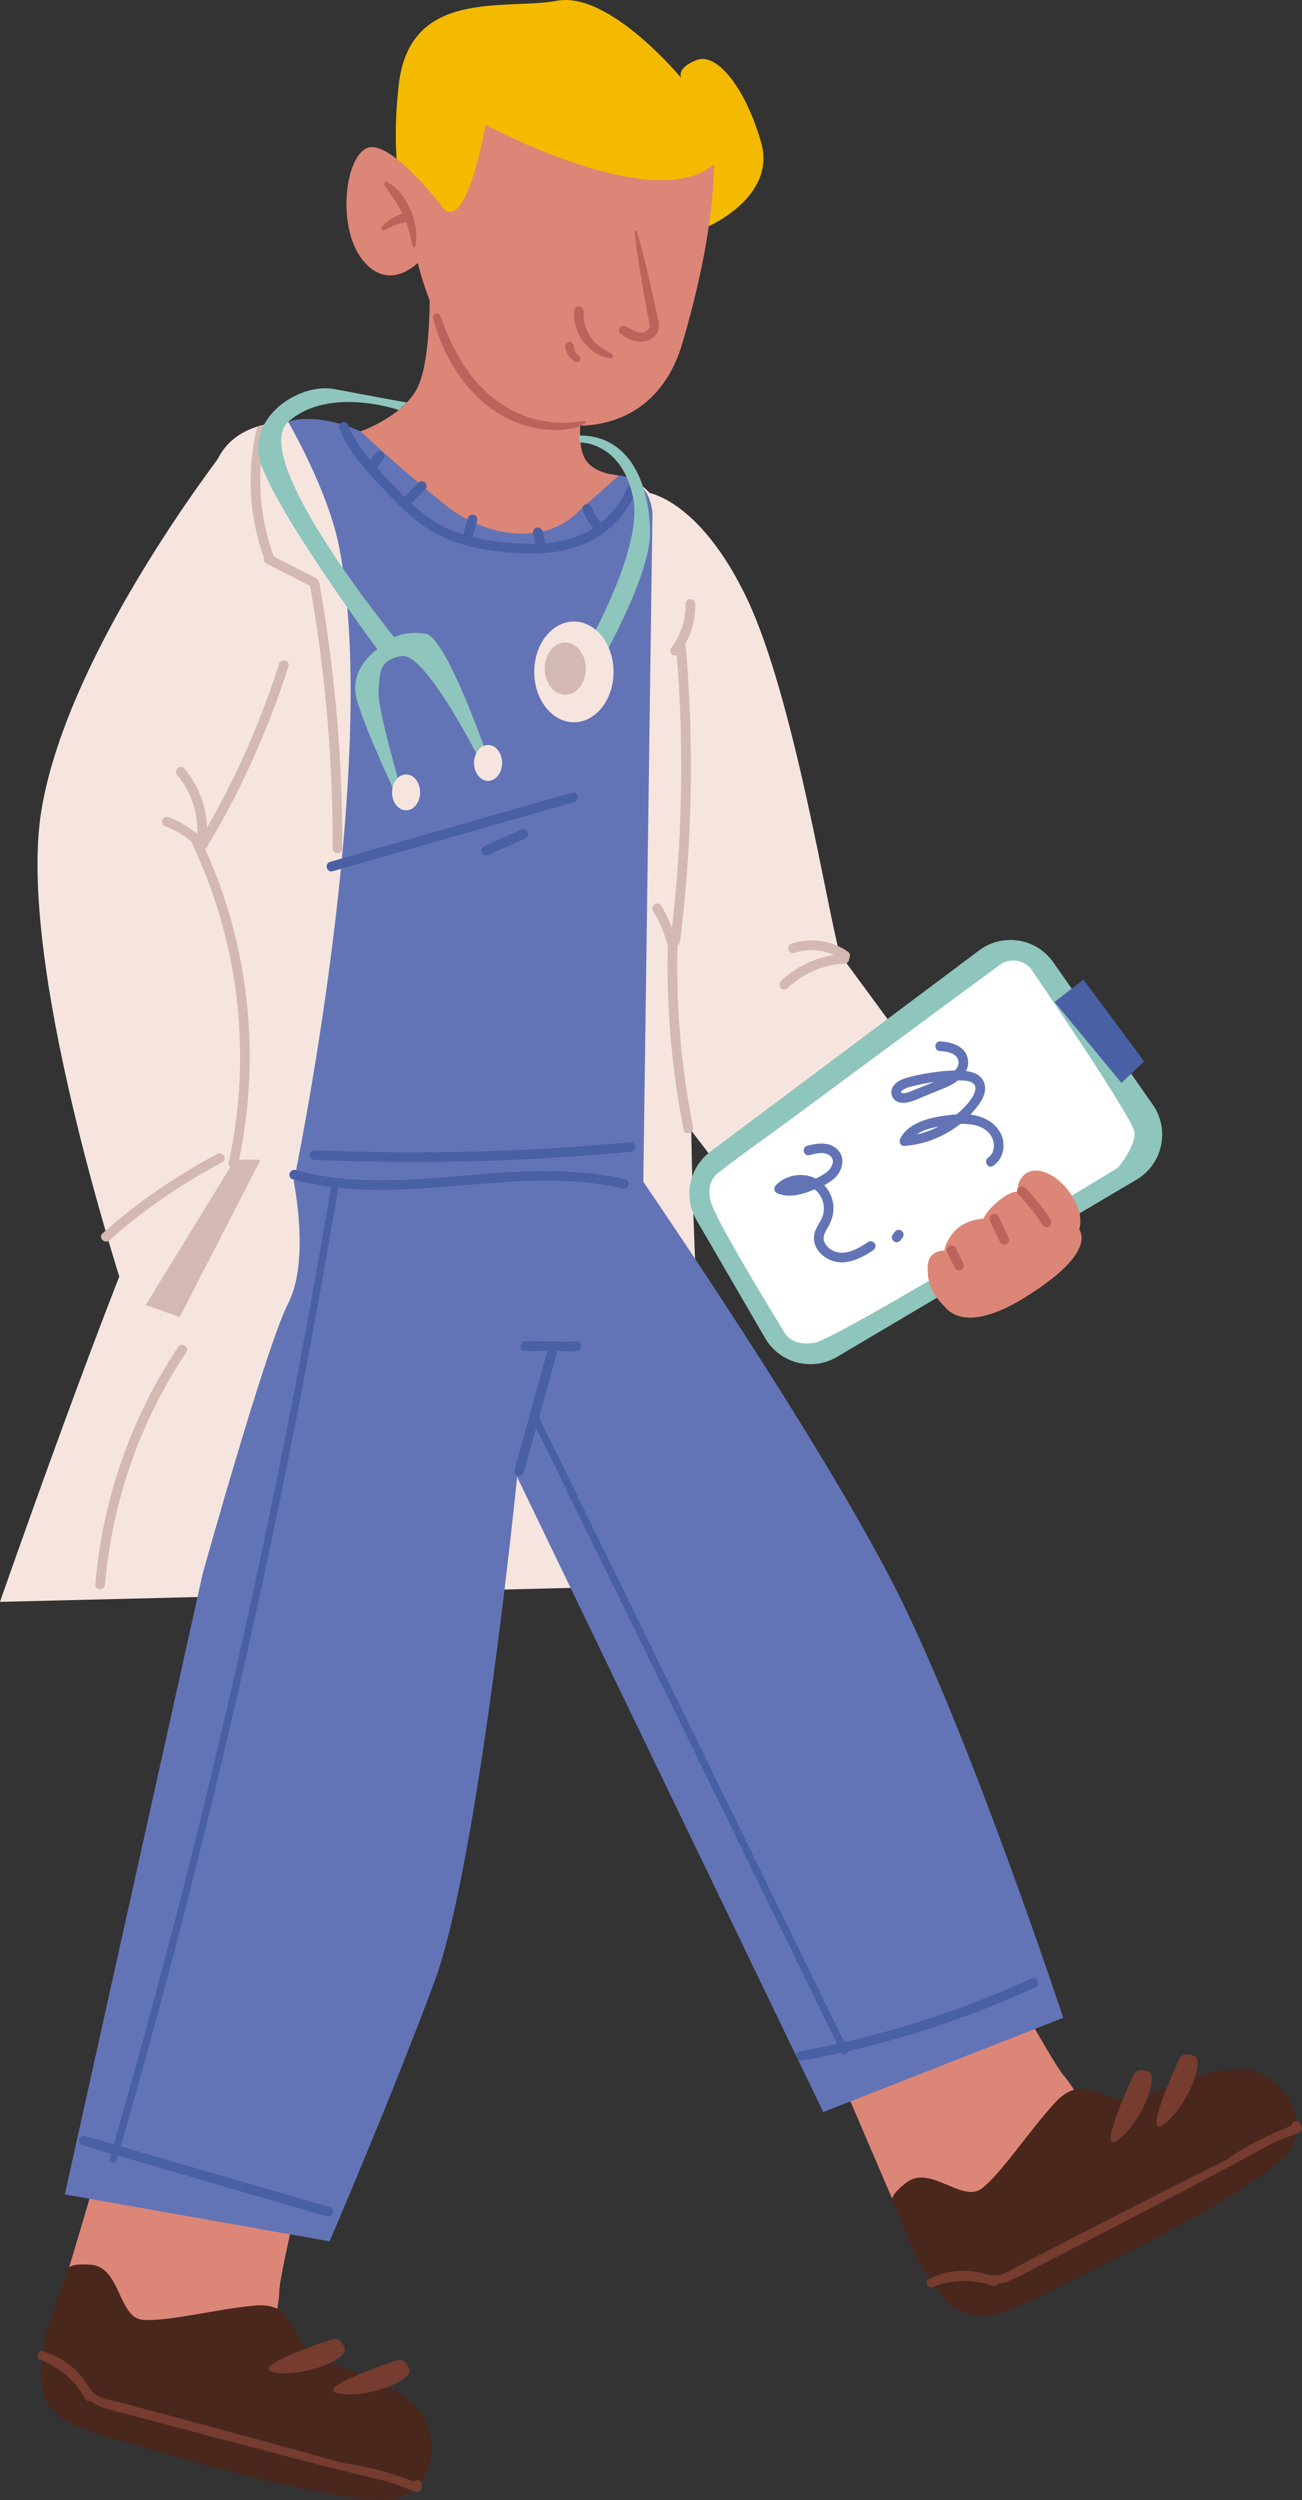 <svg xmlns="http://www.w3.org/2000/svg" id="OBJECT" viewBox="0 0 1563.121 3000"><rect x="0" y="0" width="1563.121" height="3000" fill="#333333" stroke="none"/><g><g><path d="M1074.37,2646.03l-66.129-154.053,227.785-68.674s32.952,58.465,41.298,67.658c8.346,9.193,28.425,42.394,28.425,42.394,0,0-111.74,152.645-231.379,112.674Z" fill="#dc8678"></path><path d="M1074.37,2646.03s-14.416-5.556,14.044-27.171c28.46-21.615,66.579,24.886,89.924,7.463s56.619-68.637,88.233-103.097c31.613-34.461,54.067-4.978,84.035-3.886,29.968,1.092,112.194-50.908,157.439-33.263,45.245,17.645,65.483,69.465,33.031,102.903-32.452,33.438-161.568,103.345-241.479,141.476-79.911,38.131-120.974,68.364-160.067,33.707-39.093-34.657-65.159-118.131-65.159-118.131Z" fill="#49271d"></path><path d="M1115.303,2734.737c11.737-5.741,24.492-9.338,37.6-9.761,6.856-.221,13.633,.198,20.386,1.433,9.436,1.725,18.578,5.99,28.2,3.101,7.425-2.229,14.26-6.831,21.081-10.414,6.776-3.559,13.602-7.023,20.398-10.545,14.433-7.48,28.898-14.899,43.353-22.338,55.548-28.589,111.199-56.971,167.034-84.995,6.426-3.226,12.868-6.424,19.311-9.621,23.754-17.121,50.689-29.938,77.835-40.864-.022-1.599,.595-3.143,2.078-4.278,2.226-1.705,6.068-1.369,7.663,1.107,.666,1.034,1.331,2.067,1.979,3.112,1.874,3.024,.746,7.029-2.699,8.304-10.96,4.056-21.764,8.46-32.493,13.036-5.769,3.167-11.53,6.348-17.296,9.521-14.627,8.048-29.432,15.767-44.101,23.738-27.752,15.08-55.825,29.588-83.832,44.187-27.761,14.471-55.53,28.922-83.342,43.295-14.165,7.32-28.312,14.676-42.498,21.954-14.633,7.508-29.168,15.996-44.335,22.388-4.655,1.962-9.233,3.087-14.091,3.214-1.106,2.075-3.382,3.465-6.255,2.459-23.382-8.184-48.854-7.408-71.845,1.721-5.606,2.226-9.564-7.099-4.131-9.756Z" fill="#753c2f"></path></g><g><path d="M80.753,2728.364l33.481-112.495,235.918,56.247s-14.9,65.437-14.9,77.854-7.45,50.495-7.45,50.495c0,0-185.335,37.91-247.049-72.101Z" fill="#dc8678"></path><path d="M80.753,2728.364s-6.939-13.803,28.661-10.677,32.568,63.178,61.563,65.969c28.996,2.792,88.056-12.761,134.626-17.026,46.57-4.265,43.377,32.656,64.832,53.608,21.455,20.952,117.287,37.721,138.926,81.197s1.792,95.447-44.711,98.392c-46.503,2.944-189.09-32.084-273.886-57.565-84.796-25.482-135.521-30.697-141.171-82.635-5.65-51.937,31.16-131.262,31.16-131.262Z" fill="#49271d"></path><path d="M51.435,2821.556c12.549,3.639,24.411,9.549,34.4,18.047,5.225,4.444,9.961,9.31,14.131,14.764,5.827,7.62,9.729,16.922,18.794,21.251,6.996,3.341,15.15,4.527,22.608,6.46,7.409,1.92,14.792,3.943,22.191,5.903,15.714,4.163,31.411,8.393,47.114,12.601,60.344,16.17,120.626,32.562,180.802,49.344,6.926,1.931,13.846,3.893,20.764,5.857,29.095,3.29,57.654,11.905,85.097,22.062,1.058-1.199,2.553-1.927,4.414-1.771,2.794,.234,5.413,3.065,4.93,5.97-.202,1.213-.404,2.425-.627,3.634-.645,3.499-4.173,5.706-7.58,4.334-10.842-4.364-21.801-8.366-32.82-12.189-6.4-1.533-12.804-3.05-19.205-4.576-16.24-3.873-32.389-8.109-48.608-12.067-30.684-7.488-61.221-15.617-91.77-23.632-30.281-7.945-60.555-15.912-90.808-23.964-15.408-4.101-30.827-8.164-46.222-12.311-15.881-4.277-32.348-7.763-47.875-13.224-4.766-1.676-8.911-3.921-12.594-7.092-2.214,.793-4.833,.292-6.284-2.384-11.811-21.776-31.192-38.323-54.351-47.018-5.647-2.12-2.309-11.684,3.499-10Z" fill="#753c2f"></path></g><g><path d="M778.669,591.385s61.808,8.83,118.097,126.927c56.289,118.097,96.575,374.434,111.475,426.585l240.057,326.561-235.169,123.416-183.198-238.049s-35.258-61.271-30.291-96.038c4.967-34.767-20.971-669.401-20.971-669.401Z" fill="#f6e5df"></path><path d="M432.875,519.507s-149.772-50.92-177.089,46.118c-27.317,97.038-4.967,708.926-74.501,872.307C111.751,1601.313,0,1922.186,0,1922.186l857.051-20.953s-41.12-557.751-22.644-699.219c18.476-141.468-8.094-520.394-18.211-548.012-21.522-58.754-50.465-74.519-50.465-74.519l-332.855-59.975Z" fill="#f6e5df"></path><path d="M352.636,1418.065h419.687s216.052,314.558,305.452,493.359c89.401,178.801,198.668,509.915,198.668,509.915l-288.069,113.086-367.536-762.069s-46.356,463.559-99.334,605.938c-52.978,142.379-125.823,311.247-125.823,311.247l-317.869-56.289,165.557-745.006s76.112-272.728,102.601-324.257c26.489-51.529,6.667-145.924,6.667-145.924Z" fill="#6374b6"></path><path d="M352.636,1418.065s105.395-502.552,54.372-762.476c-13.264-67.571-61.039-149.344-61.039-149.344,0,0,29.732-13.234,86.905,11.395l310.338,52.978s35.385,1.053,40.111,44.297l-11.001,803.15H352.636Z" fill="#6374b6"></path><path d="M850.962,271.366s81.123-35.377,62.912-99.944c-18.211-64.567-52.978-109.268-77.812-99.334-24.834,9.933-18.211,21.522-18.211,21.522,0,0-86.09-104.301-149.001-92.712-62.912,11.589-176.957-15.682-190.151,100.99-13.194,116.672,11.349,193.701,57.705,220.191,46.356,26.489,314.558-50.713,314.558-50.713Z" fill="#f4ba00"></path><path d="M856.994,197.1s3.165,76.367-37.822,214.937c-40.987,138.57-194.784,109.042-247.308,46.776-52.523-62.266-70.271-143.5-70.271-143.5,0,0-34.82,36.371-66.454-3.634-31.633-40.006-20.624-126.679,7.194-134.561,27.818-7.883,86.258,68.005,86.258,68.005,0,0,25.795,52.503,54.481-95.339,0,0,202.142,109.384,273.921,47.317Z" fill="#dc8678"></path><path d="M458.276,272.406c4.164-5.467,10.207-9.464,16.232-12.613,2.756-1.44,5.616-2.566,8.574-3.455-.459-.958-.904-1.925-1.385-2.865-2.722-5.315-5.941-10.242-9.331-15.146-3.543-5.126-6.728-10.675-10.521-15.604-1.91-2.482,.896-5.904,3.661-4.163,6.943,4.374,12.925,9.066,17.703,15.864,3.943,5.61,7.125,11.756,9.877,18.021,5.993,13.646,8.118,28.403,5.662,43.091-.296,1.771-3.156,1.54-3.447-.117-1.704-9.692-4.329-19.566-7.893-28.959-.229,.079-.454,.164-.697,.222-3.153,.748-6.317,1.519-9.404,2.511-5.757,1.851-11.037,4.725-16.517,7.217-.96,.437-2.265-.224-2.78-1.045-.608-.969-.392-2.091,.268-2.958Z" fill="#bc645b"></path><path d="M750.467,391.455c7.912,3.673,18.129,11.793,26.706,4.916,3.41-2.734,2.864-6.139,2.128-10.061-1.305-6.949-2.622-13.896-3.937-20.843-2.712-14.327-5.084-28.709-7.401-43.103-1.154-7.171-2.205-14.36-3.339-21.535-1.171-7.41-1.578-14.878-2.716-22.276-.239-1.557,2.335-2.199,2.742-.638,2.096,8.048,4.682,15.91,6.678,24.001,1.869,7.578,3.792,15.146,5.579,22.744,3.948,16.779,7.833,33.569,11.342,50.447,1.342,6.453,4.008,13.897,2.289,20.495-1.398,5.366-5.37,9.575-10.258,12.004-11.624,5.778-25.727,.778-35.174-7.082-4.507-3.75-.259-11.676,5.362-9.067Z" fill="#bc645b"></path><path d="M689.308,373.032c.48-3.028,2.485-5.612,5.836-5.523,3.116,.084,5.557,2.759,5.523,5.837-.086,7.553,.32,13.947,3.252,21.315,1.988,4.995,4.763,9.697,8.276,13.77,5.92,6.864,13.676,11.798,21.777,15.72,2.827,1.369,2.454,6.411-1.238,5.9-13.03-1.803-23.971-9.301-31.962-19.574-3.721-4.783-6.525-10.122-8.473-15.86-2.155-6.349-4.081-14.709-2.991-21.585Z" fill="#bc645b"></path><path d="M680.873,410.965c1.537-.97,3.322-1.127,5.007-.448,1.188,.481,1.921,1.383,2.197,2.707,.628,.628,.982,1.343,1.063,2.143,.1,.658,.106,1.422,.121,2.064,.061,.364,.122,.728,.184,1.092,.031,.122,.062,.245,.093,.367,.519,1.507,1.088,2.948,1.937,4.322,.979,1.585,2.306,2.885,3.767,4.011,1.54,1.186,2.094,3.077,1.418,4.908-.377,1.019-1.258,1.754-2.215,2.198-1.387,.642-2.808,.214-4.023-.535-1.056-.65-2.093-1.212-3.07-1.985-.733-.58-1.43-1.205-2.086-1.87-2.035-2.064-3.741-4.567-4.905-7.212-.795-1.806-1.408-3.73-1.761-5.672-.414-2.278,.218-4.794,2.272-6.09Z" fill="#bc645b"></path><path d="M515.653,343.561s2.957,91.301-15.905,124.412c-18.862,33.111-66.874,49.667-66.874,49.667,0,0,49.667,46.356,100.99,87.745,51.323,41.389,118.213,46.356,155.129,13.245,36.917-33.111,54.219-48.011,54.219-48.011,0,0-28.63-1.411-39.885-18.49-11.256-17.079-5.138-49.828-6.383-60.166-2.49-20.677-181.292-148.401-181.292-148.401Z" fill="#dc8678"></path><path d="M524.185,375.876c3.496-.193,4.286,2.303,4.965,5.024,.137,.55,.985,1.606,1.25,2.386,.293,.864,.597,1.724,.907,2.583,.684,1.889,1.368,3.779,2.076,5.658,1.394,3.7,2.882,7.389,4.478,11.006,3.277,7.425,6.871,14.688,10.746,21.818,6.673,12.279,14.526,24.063,23.812,34.529,18.845,21.239,43.406,37.667,71.181,44.458,8.484,2.074,17.031,3.542,25.77,3.871,4.904,.184,9.918,.076,14.825-.18,5.945-.309,11.815-1.591,17.738-1.806,1.585-.057,1.826,2.049,.683,2.792-6.87,4.465-16.555,6.556-24.57,7.433-8.486,.929-17.113,.684-25.591-.194-16.357-1.692-32.462-7.26-46.901-15.031-26.74-14.392-47.928-37.338-63.209-63.346-10.131-17.243-17.521-36.125-22.54-55.459-.717-2.761,1.75-5.397,4.379-5.542Z" fill="#bc645b"></path><path d="M278.564,528.388S81.951,775.535,49.667,972.633c-32.284,197.098,114.449,624.234,114.449,624.234l181.854-269.016-95.151-325.27s91.884-224.985,103.473-271.459c11.589-46.474,25.691-233.172-75.727-202.734Z" fill="#f6e5df"></path><path d="M335.193,796.18c-18.651,58.531-42.516,115.342-71.42,169.552-4.906,9.2-9.999,18.297-15.184,27.342-.8-25.836-10.547-51.154-27.352-70.965-4.854-5.722-13.259,2.326-8.427,8.023,16.663,19.644,25.047,45.152,24.093,70.688-10.308-8.801-22.137-15.697-34.936-20.316-2.955-1.066-6.382,.992-7.254,3.886-.949,3.149,.92,6.184,3.886,7.254,11.861,4.28,22.999,11.019,32.5,19.533-.134,1.033-.001,2.149,.545,3.304,21.726,45.942,37.293,94.674,46.566,144.635,9.229,49.727,12.086,100.592,8.549,151.044-1.999,28.521-6.088,56.845-12.258,84.762-.545,2.463,.385,4.465,1.897,5.776l-101.46,165.265,40.837,14.348,97.127-188.735h-25.89c10.142-48.496,14.361-98.177,12.346-147.687-2.107-51.766-10.704-103.312-25.782-152.884-7.463-24.537-16.583-48.566-27.12-71.95,.49-.405,.952-.893,1.34-1.54,32.128-53.513,59.398-109.942,81.35-168.373,6.154-16.381,11.875-32.921,17.187-49.593,2.278-7.148-8.868-10.499-11.141-3.368Z" fill="#d3b9b2"></path><path d="M756.868,1370.597c-49.241,4.612-98.601,7.933-148.018,9.92-49.174,1.977-98.4,2.648-147.609,2.011-27.878-.361-55.748-1.15-83.603-2.344-7.485-.321-7.771,11.311-.286,11.632,49.411,2.118,98.876,2.941,148.33,2.428,49.211-.511,98.408-2.327,147.522-5.45,27.824-1.769,55.619-3.965,83.377-6.565,3.128-.293,5.875-2.266,5.959-5.673,.07-2.856-2.524-6.254-5.673-5.959Z" fill="#4a60a5"></path><path d="M813.271,1181.006c-.346-15.563-.3-31.132,.066-46.694,1.771-.959,2.894-2.848,3.161-5.001,11.307-90.959,15.269-182.805,11.748-274.399-1.001-26.03-2.614-52.033-4.807-77.989-.107-1.262-.512-2.451-1.165-3.439,8.379-14.77,12.763-31.77,12.501-48.773-.115-7.467-11.748-7.791-11.632-.286,.297,19.308-5.905,37.925-17.576,53.295-1.901,2.504-.6,6.468,1.891,8.008,1.702,1.052,3.509,1.06,5.102,.393,6.956,88.212,7.059,176.942,.179,265.164-1.613,20.689-3.631,41.344-6.002,61.96-3.503-9.005-7.654-17.756-12.577-26.072-1.6-2.701-5.097-3.833-7.906-2.282-2.692,1.487-3.889,5.192-2.282,7.906,7.086,11.967,12.531,24.353,16.444,37.561,.263,.887,.726,1.67,1.306,2.337-1.435,58.027,2.094,116.14,10.505,173.573,2.419,16.522,5.26,32.979,8.486,49.362,1.446,7.344,12.738,4.528,11.293-2.817-11.148-56.617-17.452-114.115-18.735-171.808Z" fill="#d3b9b2"></path><path d="M1017.906,1141.948c-19.345-13.45-44.95-17.187-67.31-9.718-2.979,.995-5.038,3.835-4.238,7.055,.714,2.87,4.06,5.238,7.055,4.238,15.873-5.301,33.029-4.334,48.018,2.455-23.917,3.678-46.389,14.532-63.991,31.398-5.413,5.186,2.606,13.617,8.023,8.427,18.408-17.638,42.918-28.328,68.423-29.487,3.904-.177,5.833-3.464,5.72-6.501,1.356-2.459,1.251-5.814-1.699-7.865Z" fill="#d3b9b2"></path><path d="M261.164,1384.582c-49.618,26.106-96.016,58.205-137.996,95.366-5.619,4.974,2.419,13.388,8.023,8.427,41.268-36.53,86.824-67.943,135.597-93.605,6.628-3.487,1.016-13.681-5.624-10.188Z" fill="#d3b9b2"></path><path d="M213.825,1616.412c-44.052,66.022-74.915,140.87-90.156,218.766-4.276,21.852-7.365,43.933-9.231,66.121-.628,7.466,11.006,7.726,11.632,.285,6.505-77.361,28.466-153.423,64.172-222.364,10.101-19.502,21.293-38.423,33.483-56.691,4.168-6.247-5.75-12.337-9.9-6.117Z" fill="#d3b9b2"></path><path d="M750.843,1415.3c-50.587-12.139-102.841-11.376-154.402-7.761-51.861,3.637-103.715,10.058-155.793,8.564-28.988-.831-57.842-4.295-85.82-12.099-7.215-2.012-10.587,9.127-3.367,11.141,15.167,4.23,30.542,7.195,46.037,9.205-12.726,75.709-26.269,151.279-40.668,226.688-14.675,76.853-30.22,153.54-46.632,230.041-16.332,76.13-33.523,152.075-51.567,227.817-18.044,75.742-36.942,151.281-56.689,226.597-19.747,75.316-40.343,150.41-61.784,225.261-1.186,4.139-2.384,8.274-3.574,12.412-11.469-3.334-22.938-6.667-34.406-10.001-7.197-2.092-10.563,9.049-3.368,11.14,11.518,3.348,23.035,6.696,34.553,10.044-.469,1.624-.934,3.25-1.404,4.874-1.563,5.399,6.793,7.924,8.355,2.525,.479-1.653,.944-3.311,1.422-4.965,62.05,18.036,124.1,36.072,186.149,54.108,21.549,6.264,43.098,12.527,64.647,18.791,7.197,2.092,10.563-9.049,3.368-11.141-76.359-22.195-152.718-44.39-229.077-66.585l-21.883-6.361c19.979-69.444,39.275-139.084,57.802-208.93,20.06-75.627,39.262-151.48,57.603-227.542,18.252-75.692,35.651-151.59,52.193-227.675,16.542-76.084,32.226-152.355,47.048-228.793,14.822-76.438,28.783-153.043,41.876-229.796,1.563-9.164,3.111-18.33,4.651-27.498,32.755,3.499,65.978,2.936,98.874,.888,51.993-3.237,103.855-9.923,156.026-9.456,29.077,.26,58.143,2.852,86.461,9.647,7.261,1.743,10.656-9.391,3.368-11.141Z" fill="#4a60a5"></path><path d="M1237.742,2374.362c-68.831,31.589-140.722,56.354-214.395,73.905-3.197,.762-6.403,1.483-9.607,2.217-22.65-46.325-45.301-92.651-67.951-138.976-24.119-49.329-48.238-98.658-72.357-147.987-24.008-49.103-48.017-98.206-72.025-147.309-24.119-49.329-48.238-98.658-72.357-147.987-24.008-49.103-48.017-98.206-72.025-147.309-2.987-6.11-5.974-12.219-8.962-18.329-.272-.557-.615-.983-.992-1.325,7.333-26.547,14.665-53.093,21.998-79.64,.025-.091,.024-.173,.045-.263,7.589,.058,15.178,.117,22.767,.175,7.48,.057,7.789-11.574,.286-11.632-20.418-.157-40.835-.314-61.252-.471-7.48-.057-7.789,11.574-.286,11.632,8.822,.068,17.645,.135,26.468,.203-13.124,47.516-26.249,95.031-39.374,142.547-1.994,7.219,9.145,10.593,11.141,3.368,4.943-17.896,9.886-35.792,14.83-53.688,22.919,46.874,45.837,93.747,68.755,140.621l72.357,147.987,72.025,147.309,72.357,147.987c24.009,49.103,48.017,98.206,72.025,147.309,1.264,2.585,2.528,5.17,3.792,7.755-14.82,3.273-29.702,6.269-44.639,8.968-7.363,1.331-4.538,12.621,2.817,11.292,15.764-2.849,31.458-6.043,47.082-9.54,2.092,3.932,7.459,1.835,7.981-1.803,56.486-13.061,111.965-30.326,165.934-51.593,19.958-7.865,39.691-16.287,59.187-25.235,6.805-3.123,1.162-13.302-5.624-10.188Z" fill="#4a60a5"></path><path d="M753.334,584.476c-6.67,16.603-17.725,31.309-31.589,42.566-1.019-1.19-2.038-2.38-2.986-3.627-.123-.162-.246-.326-.368-.489-.287-.404-.575-.807-.857-1.214-.608-.88-1.199-1.772-1.771-2.675-2.258-3.562-4.224-7.3-5.902-11.169-.548-1.264-2.142-2.375-3.41-2.758-1.383-.417-3.241-.29-4.496,.476-2.899,1.77-3.581,4.91-2.281,7.906,3.195,7.367,7.546,14.2,12.667,20.383-2.394,1.543-4.844,2.999-7.359,4.342-15.596,8.328-32.795,12.231-50.278,13.649-1.132-4.809-2.263-9.619-3.394-14.428-.697-2.963-4.069-5.123-7.055-4.238-3.055,.907-4.985,3.88-4.238,7.055,.958,4.07,1.915,8.14,2.872,12.211-6.854,.154-13.707,.001-20.479-.358-18.401-.977-37.076-3.047-55.075-7.525,1.836-6.505,3.673-13.01,5.51-19.515,.826-2.925-.803-6.472-3.887-7.254-3.01-.764-6.369,.753-7.254,3.886-1.857,6.579-3.715,13.158-5.572,19.737-5.877-1.846-11.662-3.973-17.309-6.467-16.889-7.46-31.546-18.469-45.019-30.86,5.494-5.522,10.988-11.044,16.483-16.566,2.148-2.158,2.506-6.003,.202-8.225-2.219-2.139-5.932-2.506-8.225-.202-5.624,5.652-11.248,11.304-16.872,16.957-4.09-4.049-8.09-8.186-12.02-12.354-6.955-7.376-14.103-14.806-20.982-22.487,2.774-3.664,5.548-7.327,8.322-10.99,.861-1.137,1.027-3.138,.696-4.467-.338-1.358-1.345-2.846-2.587-3.541-1.332-.746-2.959-1.144-4.467-.696-.468,.184-.936,.368-1.404,.552-.887,.495-1.599,1.174-2.138,2.035-2.058,2.718-4.117,5.437-6.175,8.155-10.907-13.072-20.575-27.056-26.844-42.912-1.155-2.923-5.407-3.663-7.906-2.282-3.037,1.678-3.442,4.972-2.282,7.906,10.803,27.323,31.57,49.023,51.241,70.224,20.138,21.705,41.426,43.486,68.183,56.959,27.255,13.723,57.772,18.897,87.948,21.109,29.978,2.197,61.086,.876,88.905-11.583,27.628-12.374,49.356-35.891,60.592-63.857,2.795-6.957-8.369-10.264-11.14-3.367Z" fill="#4a60a5"></path><path d="M1200.276,1408.613c-1.401-2.536-5.309-4.081-7.906-2.282-52.543,36.402-105.086,72.804-157.629,109.206-14.84,10.281-29.68,20.563-44.521,30.844-2.579,1.787-3.911,4.958-2.282,7.906,1.401,2.536,5.309,4.081,7.906,2.282,52.543-36.402,105.086-72.804,157.629-109.206,14.84-10.281,29.681-20.563,44.521-30.844,2.579-1.787,3.91-4.958,2.282-7.906Z" fill="#d3b9b2"></path><g><path d="M1175.481,1140.478l-322.731,241.564c-25.508,19.093-32.669,54.266-16.657,81.812l82.498,141.923c17.519,30.138,56.237,40.233,86.241,22.484l359.617-212.728c31.459-18.609,40.432-60.052,19.489-90.008l-119.384-170.76c-20.324-29.07-60.677-35.543-89.074-14.288Z" fill="#8ec5bc"></path><polygon points="1300.783 1175.522 1266.016 1202.264 1346.311 1299.375 1373.628 1273.713 1300.783 1175.522" fill="#4a60a5"></polygon><path d="M1237.871,1162.79s-12.417-16.763-33.939-7.45c-3.039,1.315-273.169,202.01-292.208,215.239-19.039,13.229-47.884,35.579-47.884,35.579,0,0-18.338,10.761-10.061,37.25,8.278,26.489,88.573,156.451,88.573,156.451,0,0,8.278,16.556,36.423,11.175s363.397-209.843,363.397-209.843c0,0,21.522-25.438,19.867-42.519-1.656-17.081-124.168-195.883-124.168-195.883Z" fill="#fff"></path><path d="M1204.544,1370.21c-1.426-11.4-9.358-20.885-19.196-26.355-6.348-3.53-13.221-5.464-20.273-6.345,2.627-2.79,5.134-5.691,7.508-8.71,4.334-5.511,8.433-11.66,9.714-18.678,1.227-6.729-.51-13.619-5.688-18.294-4.645-4.193-10.739-5.818-16.812-6.555,2.338-4.595,3.277-9.819,1.899-15.68-3.428-14.575-19.792-19.368-32.912-19.946-7.484-.33-7.77,11.302-.286,11.632,7.227,.319,18.414,1.864,21.487,9.684,2.072,5.271-.031,9.876-3.634,13.627-11.161,.078-22.551,1.578-33.246,3.324-8.282,1.352-16.512,3.144-24.58,5.456-5.95,1.705-11.945,4.381-15.761,9.467-3.843,5.122-3.609,12.422,1.181,16.897,4.518,4.22,11.251,4.18,16.923,2.893,7.281-1.652,14.319-5.364,21.213-8.169,7.938-3.23,15.918-6.375,23.814-9.707,4.851-2.047,9.94-4.847,14.356-8.341,2.038,.031,4.071,.089,6.094,.21,3.961,.237,8.682,.777,11.912,3.321,3.619,2.851,3.188,7.321,1.701,11.23-3.649,9.59-12.444,18.118-19.956,24.805-.468,.417-.955,.813-1.43,1.222-.679,.05-1.36,.077-2.037,.14-12.342,1.139-25.13,2.909-36.915,6.9-11.79,3.992-22.979,10.645-28.846,22.05-1.804,3.507,.03,9.245,4.807,8.875,24.574-1.906,48.094-11.156,67.317-26.472,15.445-.43,31.788,2.692,38.583,17.426,3.372,7.312,2.164,18.023-4.945,22.747-6.191,4.114-.632,14.345,5.624,10.188,9.629-6.399,13.799-17.54,12.385-28.842Zm-108.257-61.8c-3.828,1.558-8.477,3.944-12.772,3.361-3.363-.456-1.201-2.643,.601-3.939,4.369-3.142,10.236-4.062,15.348-5.299,6.348-1.536,12.764-2.792,19.223-3.76,.827-.124,1.661-.234,2.493-.351-8.271,3.399-16.627,6.623-24.893,9.986Zm30.488,43.41c-8.29,4.242-17.107,7.45-26.185,9.477,7.452-5.204,16.988-7.781,26.185-9.477Z" fill="#6374b6"></path><path d="M1050.411,1492.462c-1.417-2.566-5.287-4.046-7.906-2.282-11.363,7.651-26.743,16.945-40.849,11.319-5.163-2.059-10.122-6.204-12.084-11.532-2.28-6.193,1.113-11.655,4.194-16.861,6.803-11.497,9.14-24.38,4.333-37.171-1.939-5.158-4.861-9.827-8.511-13.777,5.867-3.007,11.312-6.678,15.334-11.52,7.426-8.939,9.477-22.907,.266-31.491-10.078-9.392-23.867-7.577-36.074-4.273-7.211,1.952-4.438,13.256,2.817,11.292,7.85-2.125,18.49-5.066,25.208,1.355,6.455,6.17,.209,15.504-5.376,19.627-3.725,2.75-8.019,5.075-12.468,7.095-2.477-1.285-5.099-2.343-7.899-3.035-14.162-3.501-29.949,.503-40.052,11.208-3.137,3.324-1.838,8.174,2.328,9.784,12.518,4.838,25.967,2.112,38.099-2.527,2.072-.792,4.229-1.622,6.405-2.48,6.485,5.129,10.478,13.323,10.888,21.627,.298,6.054-1.296,11.43-4.297,16.641-3.475,6.036-7.272,11.967-7.599,19.144-.619,13.6,10.805,25.002,23.131,28.723,16.873,5.093,34.175-3.766,47.831-12.961,2.602-1.753,3.896-4.984,2.282-7.906Z" fill="#6374b6"></path><path d="M1084.645,1480.126c-.162-.761-.492-1.429-.993-2.003-.394-.643-.926-1.156-1.595-1.538-.458-.207-.917-.414-1.375-.62-1.024-.302-2.055-.328-3.092-.076-.468,.184-.936,.368-1.404,.552-.886,.496-1.599,1.174-2.138,2.035-.828,1.104-1.656,2.207-2.484,3.311-.441,.657-.689,1.372-.743,2.145-.192,.769-.176,1.543,.047,2.322,.161,.761,.492,1.429,.992,2.003,.394,.643,.926,1.156,1.595,1.538,.458,.207,.917,.414,1.375,.62,1.024,.302,2.055,.328,3.092,.076,.468-.184,.936-.368,1.404-.552,.886-.495,1.599-1.174,2.137-2.035,.828-1.104,1.656-2.207,2.484-3.311,.442-.657,.689-1.372,.743-2.145,.192-.769,.176-1.543-.047-2.322Z" fill="#6374b6"></path></g><path d="M1295.693,1475.035s7.226-18.584-11.661-44.39c-18.887-25.807-42.954-31.361-54.063-21.178-11.108,10.182-7.405,21.178-7.405,21.178,0,0-5.554-3.915-22.216,9.207-16.662,13.122-19.439,22.379-19.439,22.379,0,0-19.439,.616-32.399,12.804-12.96,12.189-14.811,25.798-14.811,25.798,0,0-19.665-1.575-20.015,19.716s6.13,33.325,22.792,49.987c16.662,16.662,48.135,14.811,94.42-13.885,46.284-28.696,77.422-59.499,64.798-81.615Z" fill="#dc8678"></path><path d="M686.657,951.134c-75.613,21.63-151.227,43.26-226.841,64.89-21.134,6.046-42.269,12.091-63.403,18.137-7.175,2.052-4.411,13.36,2.817,11.292,75.614-21.63,151.228-43.26,226.841-64.89,21.135-6.046,42.269-12.091,63.403-18.137,7.175-2.052,4.411-13.36-2.817-11.292Z" fill="#4a60a5"></path><path d="M633.382,998.05c-1.628-2.946-5.024-3.563-7.906-2.282-14.9,6.622-29.801,13.245-44.7,19.867-2.871,1.276-3.707,5.325-2.282,7.906,1.628,2.946,5.024,3.563,7.906,2.282,14.9-6.622,29.8-13.245,44.7-19.867,2.871-1.276,3.708-5.325,2.282-7.906Z" fill="#4a60a5"></path><path d="M394.275,768.501c-3.198-23.291-6.868-46.514-10.981-69.661-.339-1.911-1.356-3.123-2.645-3.761-.435-.652-1.01-1.204-1.737-1.577-16.811-8.609-33.623-17.217-50.434-25.826-.042-.273-.078-.546-.176-.814-17.337-47.512-20.632-99.585-8.912-148.822,1.729-7.264-9.405-10.659-11.14-3.367-12.166,51.109-9.292,105.385,8.684,154.787-.669,2.42,.14,5.41,2.47,6.603,17.615,9.02,35.23,18.04,52.845,27.06,14.277,80.747,22.978,162.432,25.932,244.38,.847,23.494,1.218,47.003,1.14,70.512-.025,7.478,11.607,7.79,11.632,.286,.278-83.528-5.314-167.047-16.678-249.799Z" fill="#d3b9b2"></path><path d="M1261.616,1464.006c-8.954-13.858-19.211-26.864-30.681-38.726-2.184-2.259-5.937-2.38-8.225-.202-2.269,2.161-2.393,5.959-.202,8.225,10.929,11.302,20.503,23.301,28.92,36.327,1.703,2.636,5.021,3.876,7.906,2.282,2.607-1.44,3.995-5.255,2.282-7.906Z" fill="#bc645b"></path><path d="M1210.846,1484.976c-4.047-8.462-8.094-16.924-12.141-25.385-1.316-2.751-5.332-3.853-7.906-2.282-2.818,1.72-3.689,4.964-2.282,7.906,4.047,8.462,8.094,16.924,12.141,25.385,1.316,2.751,5.332,3.853,7.906,2.282,2.818-1.72,3.689-4.964,2.282-7.906Z" fill="#bc645b"></path><path d="M1156.555,1515.983c-3.054-6.2-6.108-12.4-9.161-18.6-1.347-2.734-5.311-3.866-7.906-2.282-2.792,1.705-3.722,4.981-2.282,7.906,3.054,6.2,6.108,12.4,9.162,18.6,1.347,2.734,5.311,3.866,7.906,2.282,2.793-1.705,3.722-4.981,2.282-7.906Z" fill="#bc645b"></path></g><path d="M399.9,2806.776s-103.607,33.336-71.324,39.958c32.284,6.622,90.228-14.9,85.262-28.972s-13.938-10.986-13.938-10.986Z" fill="#753c2f"></path><path d="M477.458,2832.161s-103.607,33.336-71.324,39.958c32.284,6.622,90.228-14.9,85.262-28.972-4.967-14.072-13.938-10.986-13.938-10.986Z" fill="#753c2f"></path><path d="M1361.349,2488.832s-46.387,98.458-19.505,79.393c26.881-19.065,50.721-76.096,37.048-82.076-13.673-5.98-17.543,2.682-17.543,2.682Z" fill="#753c2f"></path><path d="M1416.296,2469.919s-46.387,98.458-19.505,79.393c26.881-19.065,50.721-76.096,37.048-82.076-13.673-5.98-17.543,2.682-17.543,2.682Z" fill="#753c2f"></path></g><g><path d="M478.699,491.962s-84.157-29.105-132.729,14.283c-48.573,43.388,129.18,260.819,129.18,260.819l-22.129,12.141s-134.653-182.113-142.379-232.883c-7.726-50.771,51.874-86.917,90.78-79.467,38.906,7.45,86.917,16.197,86.917,16.197l-9.64,8.91Z" fill="#8ec5bc"></path><path d="M453.02,779.205s-35.469,22.902-24.495,60.98c10.974,38.078,45.741,110.698,45.741,110.698h8.278s-29.637-100.764-28.063-120.631c1.574-19.867-.909-38.906,28.063-43.045,28.972-4.139,95.268,128.307,95.268,128.307l8.152-5.794s-50.028-146.104-75.275-149.415c-25.247-3.311-41.616,3.119-57.669,18.901Z" fill="#8ec5bc"></path><ellipse cx="487.511" cy="950.832" rx="16.832" ry="21.522" fill="#f6e5df"></ellipse><ellipse cx="585.964" cy="915.514" rx="16.832" ry="21.522" fill="#f6e5df"></ellipse><path d="M696.945,531.022s49.41-.962,63.195,66.356c13.785,67.317-71.146,206.385-71.146,206.385l23.421,6.622s69.46-117.245,68.106-172.995c-1.354-55.75-23.342-114.293-84.089-114.822,0,0-3.898,2.536,.513,8.454Z" fill="#8ec5bc"></path><ellipse cx="688.994" cy="806.246" rx="47.598" ry="60.428" fill="#f6e5df"></ellipse><ellipse cx="678.623" cy="802.328" rx="24.705" ry="31.364" fill="#d3b9b2"></ellipse></g></svg>